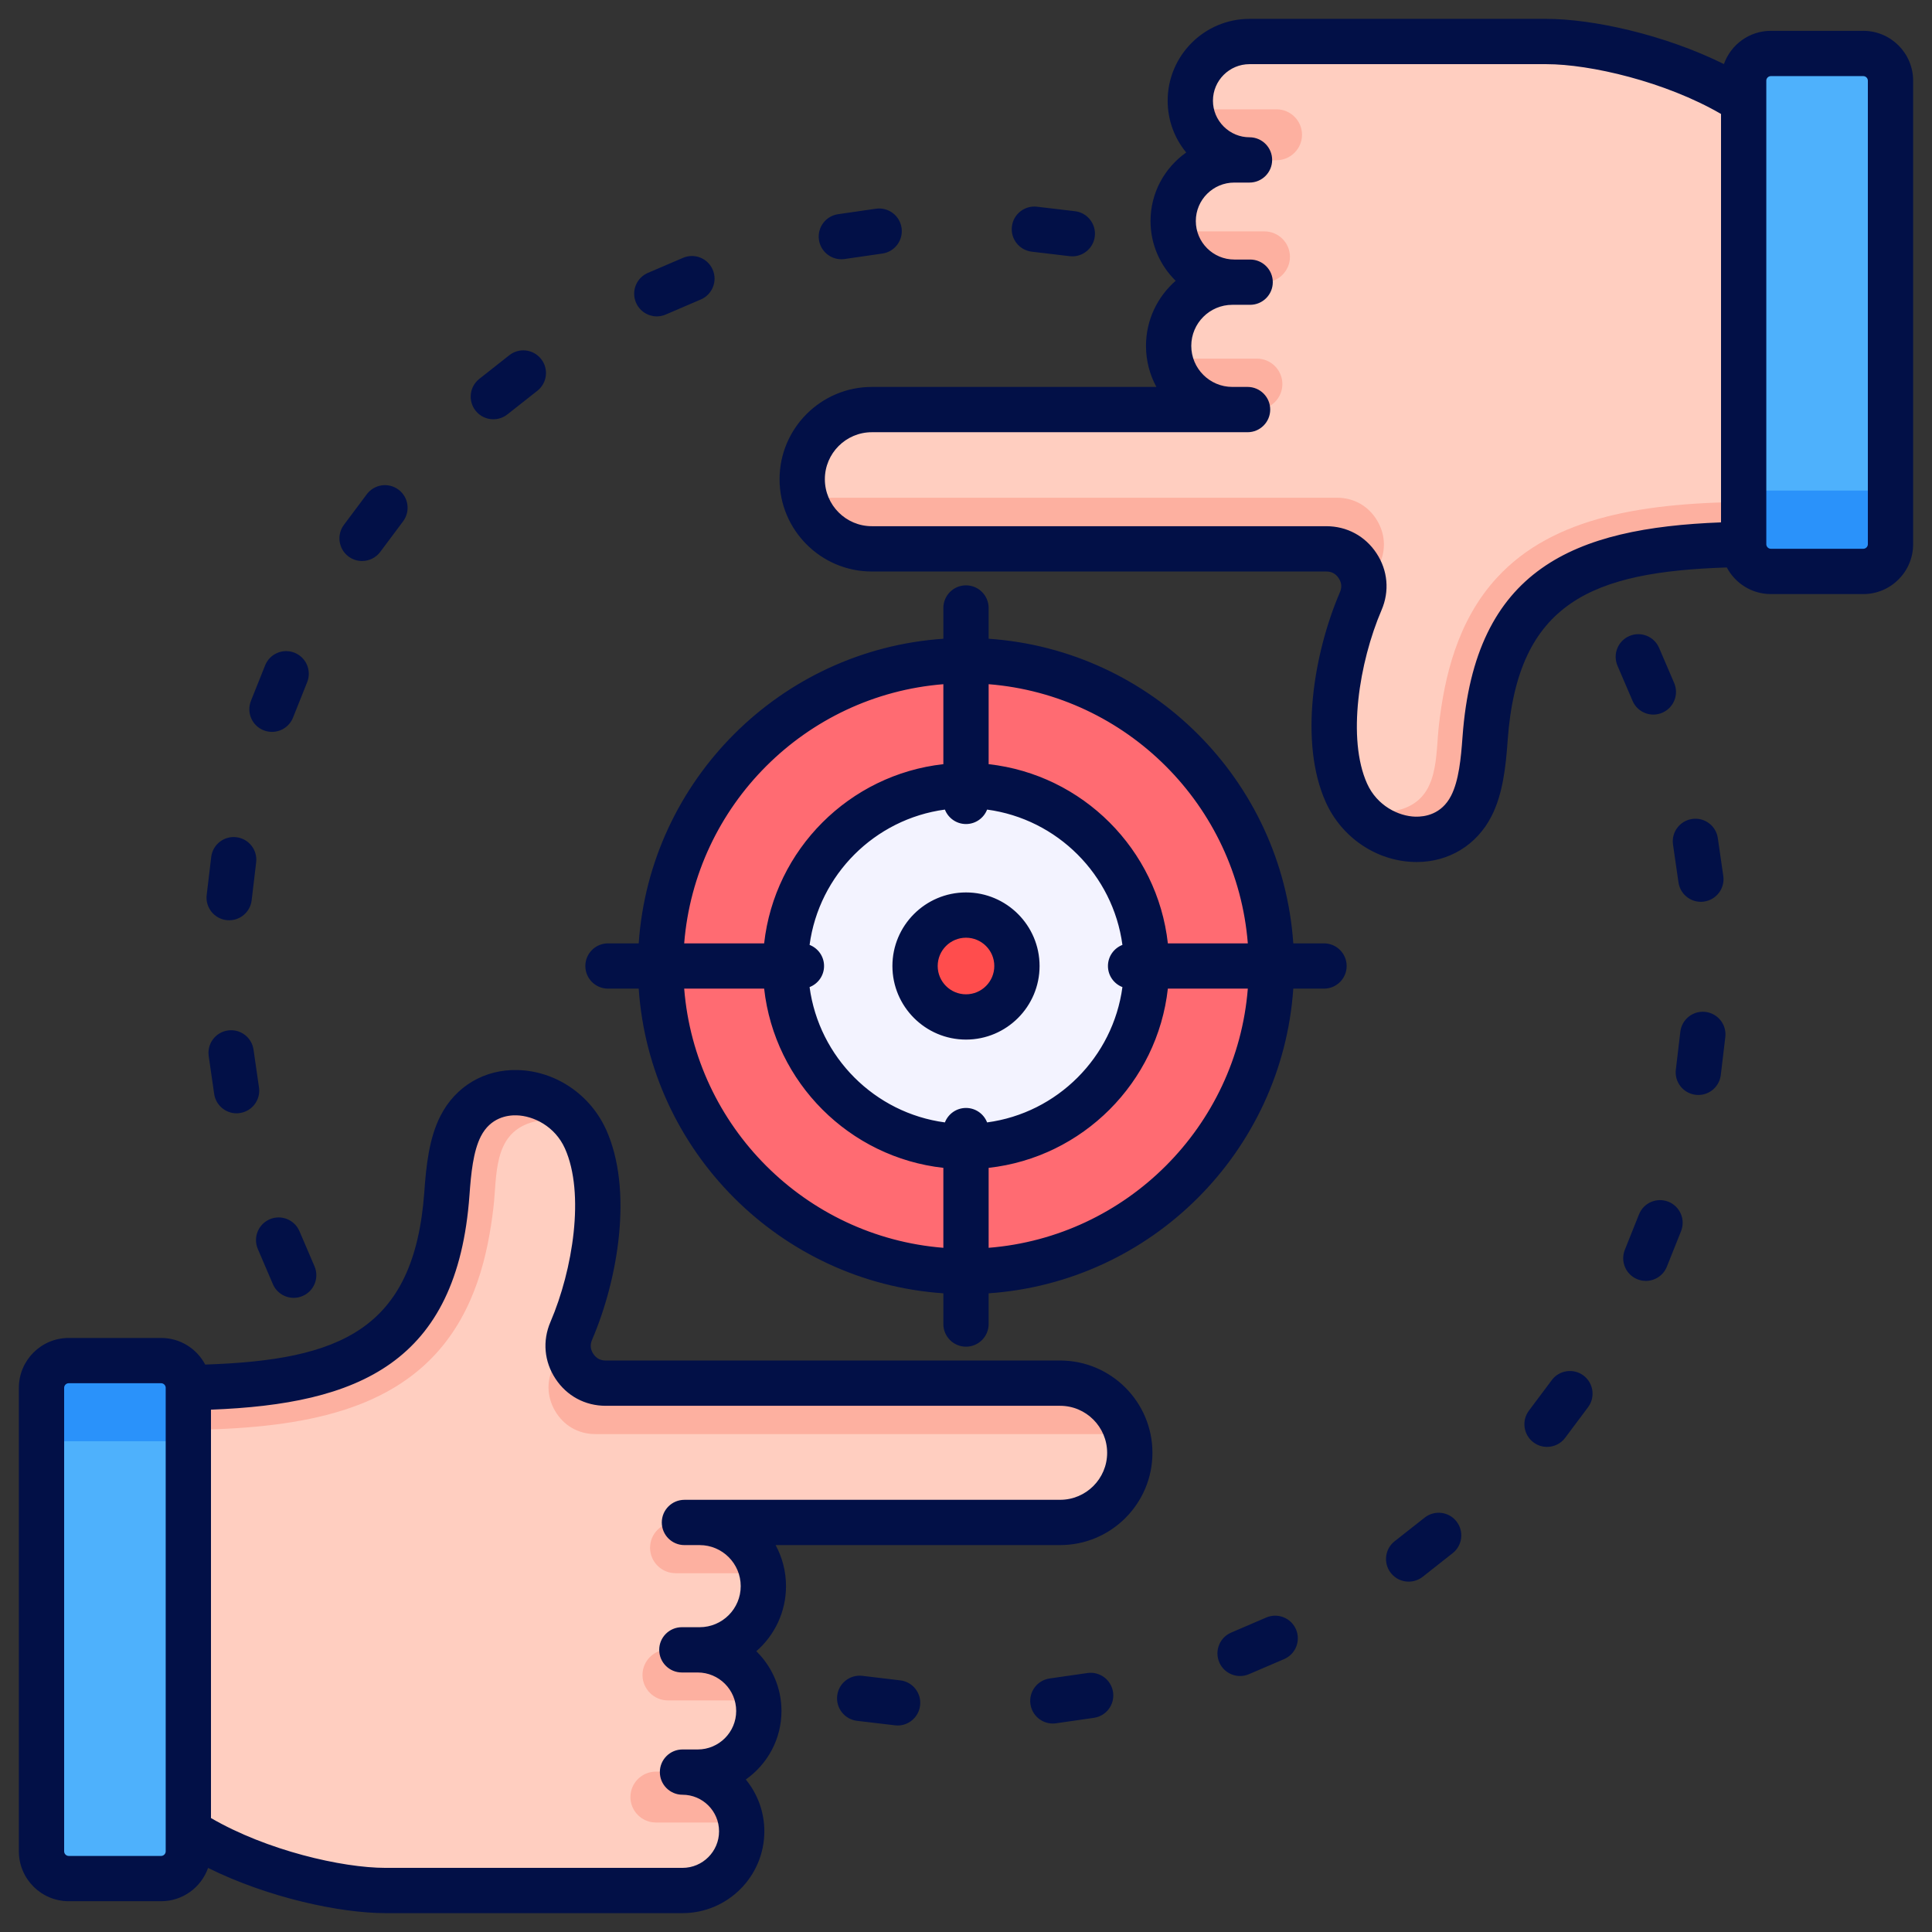 <svg data-sanitized-data-name="Layer 1" data-name="Layer 1" xmlns="http://www.w3.org/2000/svg" viewBox="0 0 512 512" id="Layer_1"><rect x="0" y="0" width="512" height="512" fill="#333333" stroke="none"/><circle r="80.946" fill="#ff6b72" cy="255.975" cx="256.059"></circle><circle transform="matrix(.973 -.23 .23 .973 -51.961 65.678)" r="47.836" fill="#f3f3ff" cy="255.975" cx="256.059"></circle><path fill-rule="evenodd" fill="#fdb0a0" d="m184.914 469.495c8.898 0 16.176-7.28 16.176-16.177s-7.279-16.177-16.176-16.177h.519c9.272 0 16.858-7.586 16.858-16.858s-7.586-16.858-16.858-16.858h95.397c10.137 0 18.431-8.294 18.431-18.431s-8.294-18.431-18.431-18.431h-120.262c-3.437 0-6.392-1.591-8.283-4.461s-2.189-6.213-.834-9.371c6.776-15.794 9.784-37.356 3.8-50.715-6.309-14.084-26.023-17.228-33.051-3.507-2.492 4.866-3.184 11.241-3.66 17.862-3.146 43.693-29.495 51.416-73.863 51.416h-6.59s-3.424 95.737-3.424 95.737c0 22.228 45.432 37.302 67.66 37.302h78.566c8.617 0 15.666-7.05 15.666-15.666s-7.049-15.666-15.666-15.666h4.024z"></path><path fill-rule="evenodd" fill="#ffcec0" d="m184.914 469.495c8.898 0 16.176-7.28 16.176-16.177s-7.279-16.177-16.176-16.177h.519c9.272 0 16.858-7.586 16.858-16.858s-7.586-16.858-16.858-16.858h95.397c10.137 0 18.431-8.294 18.431-18.431 0-1.712-.238-3.37-.679-4.945h-140.772c-4.532 0-8.423-2.234-10.709-6.147-2.285-3.914-2.318-8.401-.09-12.347 1.76-3.118 3.3-6.162 4.439-8.822 6.776-15.794 9.784-37.356 3.8-50.715-.072-.161-.148-.319-.223-.477-4.116-4.056-9.64-5.507-14.348-4.038-10.063 3.141-8.93 14.118-9.915 22.508-1.443 12.281-4.734 27.374-15.443 38.943-14.894 16.09-38.981 19.996-68.784 19.995h-8.849s-3.025 84.576-3.025 84.576c0 22.228 45.432 37.302 67.66 37.302h78.566c8.617 0 15.666-7.05 15.666-15.666s-7.049-15.666-15.666-15.666h4.024z"></path><rect y="360.594" x="11.261" width="38.856" rx="7.194" height="137.072" fill="#2a92fa"></rect><g fill-rule="evenodd"><path fill="#4eb1fc" d="m11.261 385.012v105.461c0 3.957 3.237 7.194 7.194 7.194h24.468c3.957 0 7.194-3.237 7.194-7.194v-105.461c-1.426-1.864-3.671-3.072-6.186-3.072h-26.484c-2.515 0-4.761 1.208-6.186 3.072z"></path><g fill="#fdb0a0"><path d="m185.433 403.426h-6.416c-3.708 0-6.743 3.034-6.743 6.743s3.034 6.743 6.743 6.743h22.932c-1.573-7.67-8.398-13.486-16.516-13.486z"></path><path d="m184.914 437.142h-7.905c-3.709 0-6.743 3.034-6.743 6.743s3.034 6.742 6.743 6.742h23.855c-1.291-7.628-7.969-13.485-15.95-13.485z"></path><path d="m180.89 469.495h-7.078c-3.709 0-6.743 3.034-6.743 6.743s3.034 6.742 6.743 6.742h22.59c-1.069-7.594-7.635-13.486-15.513-13.486z"></path><path d="m327.203 42.456c-8.898 0-16.176 7.28-16.176 16.177s7.279 16.177 16.176 16.177h-.519c-9.272 0-16.858 7.586-16.858 16.858s7.586 16.858 16.858 16.858h-95.397c-10.137 0-18.431 8.294-18.431 18.431s8.294 18.431 18.431 18.431h120.262c3.437 0 6.392 1.591 8.283 4.461s2.189 6.213.834 9.371c-6.776 15.794-9.784 37.356-3.8 50.715 6.309 14.084 26.023 17.228 33.05 3.507 2.492-4.866 3.184-11.241 3.66-17.862 3.147-43.693 29.495-51.416 73.863-51.416h6.59s3.424-95.736 3.424-95.736c0-22.228-45.432-37.303-67.66-37.302h-78.567c-8.617 0-15.666 7.05-15.666 15.666s7.049 15.666 15.666 15.666h-4.023z"></path></g><path fill="#ffcec0" d="m327.203 42.456c-8.898 0-16.176 7.28-16.176 16.177s7.279 16.177 16.176 16.177h-.519c-9.272 0-16.858 7.586-16.858 16.858s7.586 16.858 16.858 16.858h-95.397c-10.137 0-18.431 8.294-18.431 18.431 0 1.712.238 3.37.679 4.945h140.772c4.532 0 8.423 2.234 10.708 6.147 2.285 3.914 2.318 8.401.09 12.347-1.759 3.118-3.3 6.162-4.439 8.822-6.776 15.794-9.784 37.356-3.8 50.715.072.161.148.319.223.477 4.116 4.056 9.64 5.507 14.348 4.038 10.063-3.141 8.93-14.118 9.915-22.508 1.443-12.281 4.734-27.374 15.443-38.943 14.894-16.09 38.981-19.996 68.784-19.995h8.849s3.025-84.576 3.025-84.576c0-22.228-45.432-37.303-67.66-37.302h-78.567c-8.617 0-15.666 7.05-15.666 15.666s7.049 15.666 15.666 15.666z"></path></g><rect y="14.285" x="462.001" width="38.856" rx="7.194" height="137.072" fill="#2a92fa"></rect><g fill-rule="evenodd"><path fill="#4eb1fc" d="m500.856 126.94v-105.461c0-3.957-3.237-7.194-7.194-7.194h-24.468c-3.957 0-7.194 3.238-7.194 7.194v105.461c1.426 1.864 3.671 3.072 6.186 3.072h26.484c2.515 0 4.761-1.208 6.186-3.072z"></path><path fill="#fdb0a0" d="m326.685 108.525h6.416c3.708 0 6.743-3.034 6.743-6.743s-3.034-6.743-6.743-6.743h-22.932c1.573 7.67 8.399 13.486 16.516 13.486z"></path><path fill="#fdb0a0" d="m327.203 74.81h7.905c3.709 0 6.743-3.034 6.743-6.743s-3.034-6.743-6.743-6.743h-23.855c1.291 7.628 7.969 13.486 15.95 13.486z"></path><path fill="#fdb0a0" d="m331.227 42.456h7.078c3.709 0 6.743-3.034 6.743-6.743s-3.034-6.742-6.743-6.742h-22.59c1.069 7.594 7.635 13.485 15.513 13.485z"></path><path fill="#ff4d4d" d="m256.059 269.475c7.436 0 13.5-6.064 13.5-13.5s-6.064-13.5-13.5-13.5-13.5 6.064-13.5 13.5 6.064 13.5 13.5 13.5z"></path><path fill="#021047" d="m256 263.503c-4.137 0-7.501-3.363-7.501-7.503s3.364-7.498 7.501-7.498 7.499 3.359 7.499 7.498-3.363 7.503-7.499 7.503zm0-26.999c-10.752 0-19.501 8.746-19.501 19.496s8.749 19.501 19.501 19.501 19.498-8.75 19.498-19.501-8.747-19.496-19.498-19.496zm-187.365 51.68c.474 3.277-1.802 6.317-5.081 6.785-.292.053-.58.072-.866.072-2.935 0-5.498-2.159-5.932-5.151l-1.447-10.018c-.472-3.281 1.802-6.322 5.082-6.789 3.281-.472 6.322 1.797 6.795 5.079l1.448 10.023zm-2.131-102.455 3.757-9.401c1.231-3.079 4.72-4.578 7.798-3.349 3.078 1.234 4.576 4.732 3.347 7.801l-3.757 9.401c-.94 2.351-3.192 3.778-5.574 3.778-.742 0-1.494-.14-2.225-.429-3.078-1.229-4.576-4.717-3.346-7.802zm12.852 140.542 3.99 9.31c1.307 3.04-.103 6.573-3.149 7.869-.77.342-1.574.492-2.363.492-2.326 0-4.54-1.359-5.517-3.628l-3.99-9.315c-1.306-3.036.103-6.568 3.149-7.878 3.043-1.311 6.573.101 7.879 3.151zm-24.581-89.097 1.195-10.052c.392-3.291 3.375-5.652 6.665-5.252 3.292.39 5.641 3.373 5.25 6.664l-1.195 10.056c-.361 3.05-2.953 5.291-5.95 5.291-.237 0-.476-.01-.716-.039-3.292-.39-5.641-3.383-5.249-6.669zm213.389-177.145c.391-3.301 3.379-5.638 6.667-5.247l10.053 1.19c3.29.39 5.64 3.378 5.25 6.669-.363 3.05-2.953 5.291-5.952 5.291-.235 0-.474-.01-.715-.043l-10.054-1.195c-3.29-.395-5.641-3.373-5.249-6.664zm-51.137 3.523c-.475-3.282 1.801-6.322 5.08-6.789l10.02-1.45c3.279-.472 6.324 1.798 6.797 5.079.475 3.282-1.801 6.322-5.08 6.799l-10.021 1.45c-.29.043-.58.058-.864.058-2.935 0-5.5-2.159-5.931-5.146zm-48.483 16.649c-1.305-3.05.104-6.568 3.15-7.878l9.306-3.99c3.044-1.311 6.573.101 7.88 3.147 1.306 3.04-.106 6.573-3.149 7.883l-9.306 3.99c-.77.328-1.572.492-2.362.492-2.326 0-4.542-1.373-5.517-3.643zm-77.396 58.879 6.063-8.11c1.984-2.645 5.745-3.19 8.399-1.21 2.654 1.981 3.196 5.739 1.212 8.399l-6.063 8.115c-1.179 1.566-2.984 2.399-4.811 2.399-1.248 0-2.509-.39-3.587-1.19-2.654-1.995-3.196-5.754-1.212-8.404zm34.875-30.256c-2.05-2.602-1.6-6.37 1.003-8.423l7.954-6.269c2.603-2.053 6.376-1.6 8.425 1.012 2.052 2.597 1.602 6.365-1.001 8.418l-7.954 6.269c-1.1.862-2.409 1.282-3.708 1.282-1.777 0-3.533-.781-4.719-2.289zm259.952 294.358c2.05 2.602 1.602 6.37-1.001 8.418l-7.955 6.274c-1.101.858-2.409 1.277-3.708 1.277-1.777 0-3.535-.781-4.719-2.289-2.05-2.602-1.6-6.37 1.002-8.418l7.957-6.264c2.603-2.048 6.375-1.61 8.425 1.002zm34.877-30.261-6.063 8.11c-1.178 1.581-2.983 2.409-4.811 2.409-1.248 0-2.509-.39-3.588-1.2-2.654-1.981-3.198-5.739-1.214-8.399l6.063-8.1c1.986-2.66 5.745-3.2 8.399-1.219 2.654 1.99 3.196 5.749 1.214 8.399zm11.793-187.192-3.992-9.3c-1.305-3.05.103-6.577 3.149-7.879 3.045-1.311 6.573.101 7.879 3.152l3.992 9.3c1.306 3.05-.103 6.568-3.149 7.879-.772.328-1.573.492-2.362.492-2.326 0-4.542-1.359-5.517-3.643zm10.72 38.092c-.473-3.281 1.801-6.317 5.08-6.79 3.29-.472 6.325 1.797 6.797 5.079l1.447 10.018c.474 3.282-1.799 6.322-5.08 6.79-.29.053-.58.072-.864.072-2.935 0-5.5-2.159-5.931-5.146zm13.861 51.011-1.197 10.047c-.361 3.055-2.951 5.301-5.95 5.301-.237 0-.474-.019-.715-.048-3.29-.39-5.641-3.368-5.25-6.659l1.195-10.062c.391-3.291 3.375-5.638 6.667-5.248 3.29.4 5.641 3.378 5.25 6.669zm-11.73 51.44-3.757 9.401c-.938 2.347-3.192 3.778-5.574 3.778-.742 0-1.494-.14-2.225-.429-3.076-1.229-4.574-4.717-3.345-7.802l3.757-9.401c1.229-3.079 4.721-4.578 7.796-3.349 3.078 1.234 4.576 4.723 3.347 7.802zm-201.66 125.7c-.361 3.05-2.953 5.3-5.95 5.3-.235 0-.474-.019-.715-.048l-10.054-1.19c-3.292-.395-5.641-3.383-5.249-6.674.389-3.286 3.369-5.638 6.667-5.248l10.051 1.2c3.292.39 5.641 3.368 5.25 6.66zm51.138-3.518c.474 3.277-1.802 6.317-5.08 6.789l-10.021 1.446c-.29.043-.58.063-.864.063-2.935 0-5.5-2.149-5.932-5.142-.474-3.276 1.801-6.317 5.081-6.799l10.019-1.441c3.285-.477 6.325 1.802 6.797 5.084zm48.48-16.654c1.306 3.05-.104 6.568-3.149 7.879l-9.304 3.99c-.772.333-1.573.492-2.362.492-2.326 0-4.542-1.359-5.517-3.628-1.306-3.05.103-6.582 3.147-7.879l9.306-3.999c3.044-1.301 6.573.106 7.88 3.147zm-81.454-101.12c36.547-2.905 65.773-32.131 68.685-68.681h-21.191c-2.774 24.903-22.593 44.722-47.494 47.493zm-80.683-68.681c2.912 36.55 32.139 65.775 68.683 68.681v-21.188c-24.899-2.771-44.718-22.59-47.494-47.493zm68.683-80.679c-36.545 2.911-65.772 32.131-68.683 68.681h21.189c2.776-24.903 22.595-44.717 47.494-47.488zm11.591 116.13c18.603-2.487 33.363-17.261 35.862-35.861-2.244-.867-3.836-3.04-3.836-5.59s1.593-4.717 3.836-5.59c-2.498-18.6-17.259-33.36-35.862-35.861-.869 2.24-3.042 3.831-5.59 3.831s-4.723-1.59-5.593-3.831c-18.603 2.501-33.363 17.261-35.86 35.861 2.242.872 3.836 3.041 3.836 5.59s-1.594 4.722-3.836 5.59c2.496 18.6 17.257 33.374 35.86 35.861.87-2.241 3.042-3.831 5.593-3.831s4.721 1.59 5.59 3.831zm69.094-47.45c-2.912-36.55-32.138-65.77-68.685-68.681v21.193c24.901 2.771 44.72 22.585 47.494 47.488zm20.193 0h-8.142c-2.957-43.171-37.565-77.778-80.736-80.727v-8.153c0-3.31-2.686-5.999-5.999-5.999s-6.001 2.689-6.001 5.999v8.153c-43.171 2.949-77.779 37.557-80.735 80.727h-8.141c-3.315 0-6.001 2.689-6.001 5.999s2.686 5.999 6.001 5.999h8.141c2.957 43.171 37.565 77.783 80.735 80.742v8.139c0 3.311 2.688 6.004 6.001 6.004s5.999-2.694 5.999-6.004v-8.139c43.171-2.959 77.778-37.571 80.736-80.742h8.142c3.313 0 5.999-2.689 5.999-5.999s-2.686-5.999-5.999-5.999zm144.124-105.77c0 .65-.554 1.2-1.205 1.2h-24.503c-.653 0-1.205-.549-1.205-1.2v-122.861c0-.651.552-1.2 1.205-1.2h24.503c.651 0 1.205.549 1.205 1.2v122.862zm-107.418 51.049c3.215-44.64 29.61-55.357 68.506-56.846v-108.232c-14.763-8.572-34.682-13.198-46.282-13.198h-78.676c-5.342 0-9.689 4.347-9.689 9.686 0 2.573 1.013 5.002 2.852 6.842 1.837 1.831 4.266 2.848 6.835 2.848h.002c3.313 0 5.999 2.684 5.999 5.999s-2.684 6.004-5.999 6.004h-4.03c-5.622 0-10.198 4.568-10.198 10.196s4.576 10.201 10.198 10.201h4.2c3.313 0 6.001 2.684 6.001 5.999s-2.688 5.999-6.001 5.999h-4.719c-5.999 0-10.882 4.881-10.882 10.881s4.883 10.881 10.882 10.881h4.036c3.313 0 5.999 2.679 5.999 5.999s-2.686 6.004-5.999 6.004h-99.566c-6.868 0-12.457 5.59-12.457 12.456s5.588 12.451 12.457 12.451h120.431c5.455 0 10.304 2.612 13.304 7.17 3.002 4.549 3.49 10.042 1.34 15.049-5.941 13.849-9.171 34.083-3.846 45.97 2.65 5.912 8.348 8.674 12.823 8.789 2.443.053 6.904-.569 9.458-5.561 2.041-3.985 2.613-9.878 3.021-15.588zm106.213-187.108h-24.503c-5.741 0-10.622 3.681-12.438 8.808-15.889-7.878-34.919-11.979-47.048-11.979h-78.676c-11.96 0-21.688 9.729-21.688 21.689 0 5.055 1.732 9.854 4.914 13.724-5.712 4.028-9.455 10.659-9.455 18.166 0 6.192 2.554 11.801 6.663 15.834-4.815 4.197-7.866 10.37-7.866 17.246 0 3.932 1.001 7.642 2.757 10.881h-75.407c-13.486 0-24.457 10.972-24.457 24.46s10.97 24.455 24.457 24.455h120.431c1.425 0 2.5.578 3.284 1.768.785 1.19.892 2.409.332 3.72-6.983 16.268-10.857 39.778-3.768 55.598 4.205 9.392 13.413 15.632 23.459 15.892.214 0 .427.01.64.01 8.542 0 15.917-4.491 19.815-12.1 3.066-5.99 3.812-13.261 4.309-20.19 2.639-36.651 22.452-44.602 58.069-45.773 2.217 4.192 6.614 7.055 11.672 7.055h24.503c7.281 0 13.203-5.922 13.203-13.203v-122.863c0-7.276-5.922-13.198-13.203-13.198zm-212.849 389.291c6.869 0 12.457-5.59 12.457-12.451s-5.589-12.461-12.457-12.461h-120.431c-5.455 0-10.304-2.607-13.306-7.17-3.001-4.549-3.488-10.037-1.336-15.049 5.939-13.839 9.167-34.078 3.842-45.97-2.648-5.908-8.346-8.669-12.82-8.789-2.424-.068-6.904.569-9.461 5.561-2.04 3.99-2.611 9.888-3.021 15.589-3.215 44.65-29.611 55.362-68.504 56.851v108.227c14.759 8.572 34.68 13.203 46.28 13.203h78.678c5.342 0 9.688-4.351 9.688-9.69s-4.346-9.691-9.688-9.691c-3.313 0-6.001-2.679-6.001-5.999s2.688-5.999 6.001-5.999h4.028c5.624 0 10.2-4.573 10.2-10.201s-4.576-10.201-10.2-10.201h-4.2c-3.313 0-5.999-2.679-5.999-5.999s2.686-5.999 5.999-5.999h4.719c6.001 0 10.881-4.881 10.881-10.88s-4.881-10.88-10.881-10.88h-4.034c-3.313 0-6.001-2.679-6.001-5.999s2.688-5.999 6.001-5.999h99.566zm-237.037 93.169c0 .65-.551 1.21-1.205 1.21h-24.502c-.653 0-1.205-.559-1.205-1.21v-122.862c0-.645.552-1.2 1.205-1.2h24.502c.653 0 1.205.554 1.205 1.2zm237.038-130.08h-120.431c-1.427 0-2.501-.578-3.286-1.769-.783-1.19-.892-2.409-.33-3.72 6.984-16.273 10.856-39.783 3.767-55.603-4.205-9.387-13.413-15.617-23.457-15.887-8.803-.241-16.459 4.289-20.455 12.085-3.068 5.994-3.811 13.261-4.31 20.195-2.639 36.651-22.45 44.597-58.067 45.768-2.217-4.187-6.615-7.05-11.672-7.05h-24.504c-7.281 0-13.204 5.922-13.204 13.198v122.862c0 7.281 5.924 13.208 13.204 13.208h24.502c5.739 0 10.622-3.686 12.439-8.818 15.888 7.879 34.918 11.979 47.046 11.979h78.678c11.958 0 21.687-9.729 21.687-21.689 0-5.199-1.844-9.98-4.913-13.729 5.711-4.023 9.453-10.659 9.453-18.162 0-6.187-2.556-11.801-6.665-15.829 4.815-4.202 7.867-10.37 7.867-17.251 0-3.932-1-7.638-2.758-10.88h75.408c13.485 0 24.457-10.967 24.457-24.45s-10.972-24.46-24.457-24.46z"></path></g></svg>